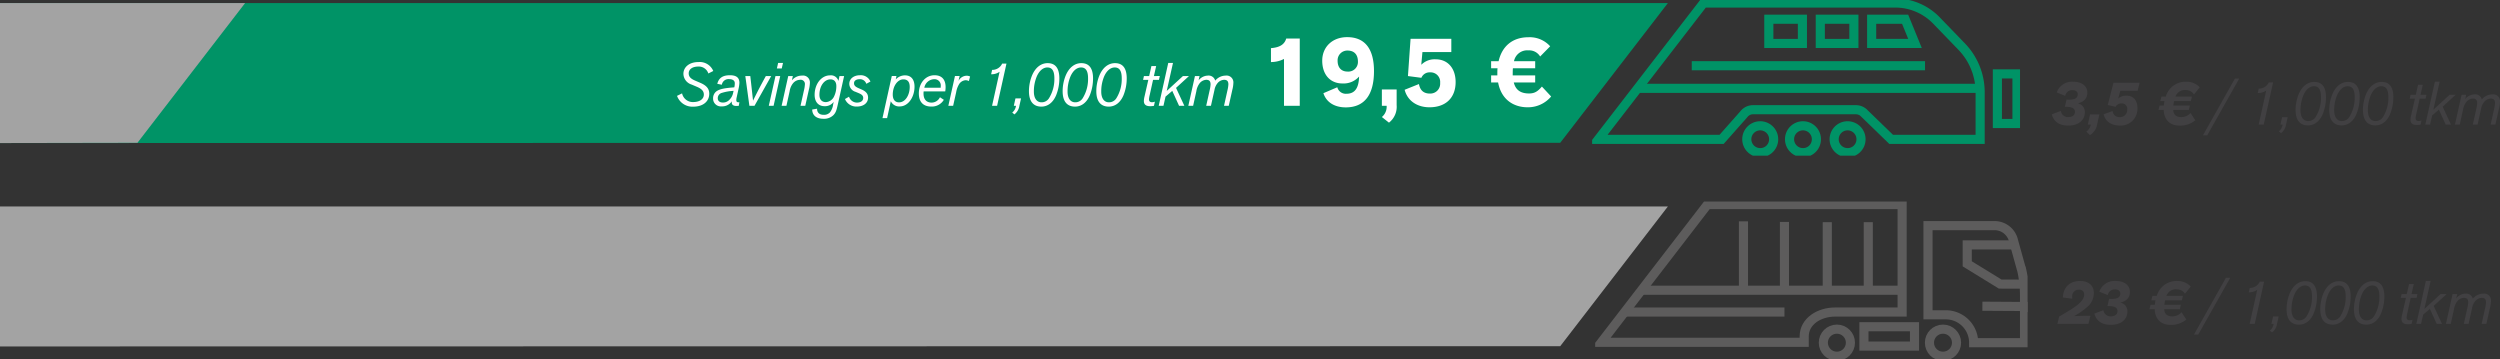 <?xml version="1.0" encoding="UTF-8"?>
<svg xmlns="http://www.w3.org/2000/svg" xmlns:xlink="http://www.w3.org/1999/xlink" width="822.336" height="118.178" viewBox="0 0 822.336 118.178">
  <rect x="0" y="0" width="822.336" height="118.178" fill="#333333" stroke="none"/>
  <defs>
    <clipPath id="clip-path">
      <rect id="Rectangle_2011" data-name="Rectangle 2011" width="142.232" height="51.881" transform="translate(0 0)" fill="none" stroke="#707070" stroke-width="3"></rect>
    </clipPath>
    <clipPath id="clip-path-2">
      <rect id="Rectangle_2009" data-name="Rectangle 2009" width="140.752" height="51.208" fill="none" stroke="#009366" stroke-width="3"></rect>
    </clipPath>
  </defs>
  <g id="Group_1426" data-name="Group 1426" transform="translate(-398 -2357)">
    <path id="Path_3182" data-name="Path 3182" d="M22-.085V45.97l513.211-.085,35.42-45.97Z" transform="translate(376 2358.085)" fill="#009366"></path>
    <path id="Path_3186" data-name="Path 3186" d="M22-.085V45.97l513.211-.085,35.42-45.97Z" transform="translate(376 2424.99)" fill="#a3a3a3"></path>
    <path id="Path_3190" data-name="Path 3190" d="M490-.085V45.97l45.211-.085,35.42-45.97Z" transform="translate(-92 2358.085)" fill="#a3a3a3"></path>
    <path id="Path_3328" data-name="Path 3328" d="M-183.86-3.28A5.359,5.359,0,0,0-178.58.28c3.46,0,5.32-1.86,5.32-4.26,0-1.66-.92-2.72-2.98-3.6l-1.68-.72c-1.3-.56-2.1-1.2-2.1-2.38,0-1.3,1.16-2.24,3.16-2.24a3.3,3.3,0,0,1,3.3,2.28l1.62-.82a4.836,4.836,0,0,0-4.88-2.94c-2.98,0-4.94,1.64-4.94,3.88A3.786,3.786,0,0,0-179.08-7l1.7.72c1.28.54,2.34,1.22,2.34,2.56,0,1.5-1.34,2.48-3.56,2.48a3.6,3.6,0,0,1-3.6-2.86ZM-163.56,0l.22-1.18a1.057,1.057,0,0,1-.24.02c-.58,0-.78-.22-.78-.7a3.865,3.865,0,0,1,.1-.84l.7-3.2a11.422,11.422,0,0,0,.22-1.66c0-1.76-1.08-2.5-3.12-2.5-2.58,0-3.7,1.06-4.16,2.82l1.5.3a2.213,2.213,0,0,1,2.42-1.84c1.16,0,1.84.48,1.84,1.36a6.132,6.132,0,0,1-.16,1.34c-3.44.26-4.78.58-5.82,1.26A2.842,2.842,0,0,0-172-2.42a2.558,2.558,0,0,0,2.84,2.6,3.766,3.766,0,0,0,3.32-1.68,2.953,2.953,0,0,0-.02.42c0,.74.56,1.12,1.48,1.12C-164.16.04-163.88.02-163.56,0Zm-1.84-4.3a4.428,4.428,0,0,1-1.5,2.56,2.813,2.813,0,0,1-1.88.66c-1,0-1.68-.48-1.68-1.4a1.794,1.794,0,0,1,1.36-1.78,15.08,15.08,0,0,1,3.84-.66Zm7.02,4.3,5.5-9.8h-1.76c-1.84,3.34-2.82,5.26-4.22,8.1-.32-2.92-.58-5.34-.9-8.1h-1.64l1.34,9.8Zm6.28,0,2.18-9.8h-1.56l-2.2,9.8Zm1.5-14.12-.42,1.84h1.6l.42-1.84ZM-141.68,0l1.16-5.2a10.136,10.136,0,0,0,.36-2.32,2.244,2.244,0,0,0-2.56-2.42,4.259,4.259,0,0,0-3.36,1.56l.32-1.42h-1.52L-149.46,0h1.58l1.06-4.8a5.434,5.434,0,0,1,1.12-2.62,3.1,3.1,0,0,1,2.32-1.14,1.381,1.381,0,0,1,1.58,1.52,11.168,11.168,0,0,1-.34,2.08L-143.24,0Zm2.28,1.22c.04,1.92,1.38,3.04,3.68,3.04a4.367,4.367,0,0,0,3.3-1.2c.84-.86,1.06-1.76,1.44-3.48l2.08-9.38h-1.52l-.36,1.62a2.529,2.529,0,0,0-2.76-1.84c-2.86,0-5.06,2.86-5.06,6.4,0,2.32,1.24,3.74,3.26,3.74a3.559,3.559,0,0,0,3.02-1.42l-.2.86a5.188,5.188,0,0,1-1.06,2.62,2.634,2.634,0,0,1-2.02.78c-1.56,0-2.2-.84-2.2-2.02Zm4.52-2.44c-1.28,0-2.14-.78-2.14-2.4,0-2.9,1.6-5.08,3.62-5.08,1.28,0,1.94.84,1.94,2.22a7.7,7.7,0,0,1-.72,3.34A3.2,3.2,0,0,1-134.88-1.22Zm6.26-1.02A4.025,4.025,0,0,0-124.7.24c2.18,0,3.68-1.16,3.68-2.94,0-1.12-.54-2.02-2.28-2.74l-.78-.34c-1.26-.54-1.56-1-1.56-1.66,0-.88.8-1.32,1.9-1.32a2.175,2.175,0,0,1,2.14,1.52l1.36-.74a3.426,3.426,0,0,0-3.42-2.08c-2.06,0-3.54,1.14-3.54,2.84a2.8,2.8,0,0,0,2.02,2.6l1.06.44c.98.42,1.5.8,1.5,1.6,0,.92-.78,1.52-2.08,1.52A2.736,2.736,0,0,1-127.28-3Zm15.4-7.56-3.06,13.84h1.52l1.22-5.56A3.01,3.01,0,0,0-110.6.2c2.82,0,4.86-3.1,4.86-6.5,0-2.36-1.12-3.72-3.12-3.72a4.133,4.133,0,0,0-3.06,1.34l.24-1.12Zm.32,6.12c0-2.84,1.6-5.02,3.48-5.02,1.36,0,2.1.78,2.1,2.5,0,2.58-1.4,5.06-3.52,5.06C-112.24-1.14-112.9-2.18-112.9-3.68Zm16.8,1.7-1.28-.84a3.071,3.071,0,0,1-2.74,1.76c-1.64,0-2.66-1.02-2.66-2.96a5.922,5.922,0,0,1,.04-.72h7.1a8.635,8.635,0,0,0,.12-1.4c0-2.56-1.3-3.92-3.64-3.92-2.92,0-5.16,2.52-5.16,5.98,0,2.86,1.5,4.32,4.08,4.32A4.586,4.586,0,0,0-96.1-1.98Zm-1.04-3.96h-5.38a3.4,3.4,0,0,1,3.28-2.82,2.045,2.045,0,0,1,2.12,2.32A3.859,3.859,0,0,1-97.14-5.94ZM-93.04,0l1-4.48a7.446,7.446,0,0,1,.88-2.5A2.761,2.761,0,0,1-89-8.42a2.171,2.171,0,0,1,1.14.28l.4-1.5a2.527,2.527,0,0,0-1.18-.26,3.071,3.071,0,0,0-2.64,1.72l.38-1.62h-1.54L-94.62,0Zm12.5-10.38a4.643,4.643,0,0,0,2.78-.82L-80.24,0h1.66l3.08-13.88h-1.42a3.567,3.567,0,0,1-3.3,2.06Zm9.84,7.94h-1.84L-73.08,0h.72A3.51,3.51,0,0,1-73.6,2.22l.72.6A4.4,4.4,0,0,0-71.24-.04Zm6.68,2.7c2.14,0,3.9-1.38,4.9-3.84A14.757,14.757,0,0,0-58.1-9c0-3.34-1.28-5.04-3.86-5.04-2.22,0-4.08,1.48-5.18,4.18A13.8,13.8,0,0,0-68.1-4.8C-68.1-1.28-66.5.26-64.02.26Zm.04-1.42c-1.54,0-2.5-1.32-2.5-3.5a12.617,12.617,0,0,1,.96-5.02c.8-1.82,2.04-2.94,3.48-2.94,1.52,0,2.3,1.08,2.3,3.56a11.918,11.918,0,0,1-1.72,6.48A2.834,2.834,0,0,1-63.98-1.16ZM-52.94.26c2.14,0,3.9-1.38,4.9-3.84A14.757,14.757,0,0,0-47.02-9c0-3.34-1.28-5.04-3.86-5.04-2.22,0-4.08,1.48-5.18,4.18a13.8,13.8,0,0,0-.96,5.06C-57.02-1.28-55.42.26-52.94.26Zm.04-1.42c-1.54,0-2.5-1.32-2.5-3.5a12.617,12.617,0,0,1,.96-5.02c.8-1.82,2.04-2.94,3.48-2.94,1.52,0,2.3,1.08,2.3,3.56a11.918,11.918,0,0,1-1.72,6.48A2.834,2.834,0,0,1-52.9-1.16ZM-41.86.26c2.14,0,3.9-1.38,4.9-3.84A14.757,14.757,0,0,0-35.94-9c0-3.34-1.28-5.04-3.86-5.04-2.22,0-4.08,1.48-5.18,4.18a13.8,13.8,0,0,0-.96,5.06C-45.94-1.28-44.34.26-41.86.26Zm.04-1.42c-1.54,0-2.5-1.32-2.5-3.5a12.617,12.617,0,0,1,.96-5.02c.8-1.82,2.04-2.94,3.48-2.94,1.52,0,2.3,1.08,2.3,3.56A11.918,11.918,0,0,1-39.3-2.58,2.834,2.834,0,0,1-41.82-1.16Zm15.14-.22a2.411,2.411,0,0,1-.94.2c-.66,0-1-.32-1-.96a8.3,8.3,0,0,1,.24-1.42l1.1-4.98h1.94l.28-1.26H-27l.74-3.28h-1.56l-.74,3.28h-1.72l-.28,1.26h1.72L-30.08-3.1a7.131,7.131,0,0,0-.22,1.48c0,1.22.7,1.74,2.08,1.74A5.526,5.526,0,0,0-26.98,0ZM-16.98,0l-2.74-5.9,4.26-3.9h-1.98l-5.34,4.9,2.06-9.22h-1.56L-25.42,0h1.56l.68-3.02,2.22-1.9L-18.72,0ZM-6.84-8.28A2.217,2.217,0,0,0-9.28-9.94,3.971,3.971,0,0,0-12.3-8.38l.32-1.42H-13.5L-15.68,0h1.58l1.06-4.8a5.68,5.68,0,0,1,1.1-2.64A2.959,2.959,0,0,1-9.78-8.56c1.02,0,1.42.5,1.42,1.52A11.169,11.169,0,0,1-8.7-4.96L-9.8,0h1.56l1.16-5.2a4.725,4.725,0,0,1,1-2.24A2.959,2.959,0,0,1-3.92-8.56c1.02,0,1.42.5,1.42,1.52a11.169,11.169,0,0,1-.34,2.08L-3.94,0h1.56l1.16-5.2A10.136,10.136,0,0,0-.86-7.52,2.244,2.244,0,0,0-3.42-9.94,4.513,4.513,0,0,0-6.84-8.28Z" transform="translate(804.559 2391.81)" fill="#fff"></path>
    <path id="Path_3329" data-name="Path 3329" d="M3.36-14.4a9.231,9.231,0,0,0,4.288-1.024V0h5.184V-22.144H8.384C7.776-20.1,6.144-19.2,3.36-18.976ZM20.608-4.16c.9,2.816,3.456,4.672,7.36,4.672,6.048,0,9.28-4,9.28-11.936,0-6.976-2.72-11.168-8.832-11.168-4.864,0-8.192,3.232-8.192,7.744,0,4.576,2.624,7.488,6.624,7.488a6.78,6.78,0,0,0,5.5-2.272c-.1,3.68-1.312,5.664-4.16,5.664a2.888,2.888,0,0,1-3.008-2.144ZM31.968-14.5a3.16,3.16,0,0,1-3.424,3.232c-1.952,0-3.264-1.216-3.264-3.584a3.2,3.2,0,0,1,3.264-3.328C30.56-18.176,31.968-17.056,31.968-14.5ZM44.7-5.376H39.84V0h1.568A4.39,4.39,0,0,1,39.84,3.68l2.336,1.856A6.592,6.592,0,0,0,44.7-.224ZM52.8-13.5l.384-4.192h9.5v-4.352H49.28L48.416-9.792l4.416.576a2.927,2.927,0,0,1,2.912-1.792,3.142,3.142,0,0,1,3.264,3.456,3.245,3.245,0,0,1-3.328,3.52c-2.016,0-3.232-.96-3.648-3.136l-4.7,1.888c.96,3.744,4.256,5.76,8.16,5.76C60.864.48,64.1-2.656,64.1-7.808c0-4.512-2.56-7.488-6.528-7.488A6.157,6.157,0,0,0,52.8-13.5ZM90.272-7.68v-2.336H82.88c0-.64,0-1.7.064-2.336h7.328v-2.336H83.3a4.446,4.446,0,0,1,4.8-3.552A4.167,4.167,0,0,1,91.9-16.224l3.3-3.36a9.053,9.053,0,0,0-7.136-2.976c-5.28,0-8.7,2.976-9.824,7.872H75.776v2.336h2.112c-.064.544-.064,1.376-.064,2.336H75.776V-7.68h2.3c1.088,5.792,5.248,8.16,9.7,8.16A9.927,9.927,0,0,0,95.52-3.072L92.48-6.336c-1.344,1.568-2.368,2.272-4.224,2.272-2.976,0-4.448-1.312-5.024-3.616Z" transform="translate(812.704 2391.81)" fill="#fff"></path>
    <path id="Path_3330" data-name="Path 3330" d="M5.82-2.56A25.085,25.085,0,0,0,10-5.46a6.028,6.028,0,0,0,2.28-4.7c0-2.36-1.62-3.94-4.48-3.94-3.18,0-5.2,1.7-5.64,4.62-.04.26-.06.52-.08.8l3.1.4c-.02-.3-.02-.44-.02-.62a2.14,2.14,0,0,1,2.26-2.34A1.51,1.51,0,0,1,9.1-9.62c0,1.9-2.22,3.56-4.56,5.02C3.38-3.88,2.12-3.14.86-2.4L.3,0H10.5l.66-2.66C10.12-2.66,8-2.64,5.82-2.56Zm10.94-3.3h.18c2.3,0,3.12.58,3.12,1.7s-.96,1.7-2.28,1.7A2.384,2.384,0,0,1,15.42-4.5L12.46-3.38C13.06-1,14.88.32,17.88.32c3.26,0,5.44-1.68,5.44-4.42A2.836,2.836,0,0,0,21-6.98c2.12-.54,3.14-1.72,3.14-3.52,0-2.12-1.7-3.6-4.64-3.6a5.3,5.3,0,0,0-5.42,3.52l2.78,1.12a2.3,2.3,0,0,1,2.36-1.88c1.24,0,1.76.62,1.76,1.34,0,1.24-.86,1.8-2.88,1.8a5.775,5.775,0,0,1-.8-.04Zm27.4-6.4a5.83,5.83,0,0,0-4.32-1.84,6.872,6.872,0,0,0-4.52,1.42A7.049,7.049,0,0,0,32.98-9.2H31.56l-.38,1.46h1.38a10.65,10.65,0,0,0-.22,1.46h-1.4l-.36,1.46H32.3C32.4-1.66,34.28.34,37.54.34A7.817,7.817,0,0,0,42.7-1.42l-1.58-2.4a4,4,0,0,1-3.04,1.36c-1.7,0-2.58-.84-2.64-2.36h5.14l.32-1.46H35.48a12.337,12.337,0,0,1,.24-1.46h5.52l.34-1.46H36.16a3.249,3.249,0,0,1,3.4-2.16,3.162,3.162,0,0,1,2.7,1.44ZM46.62,3.52,57.14-15.14H55.72L45.22,3.52Zm16.62-13.9a4.643,4.643,0,0,0,2.78-.82L63.54,0H65.2l3.08-13.88H66.86a3.567,3.567,0,0,1-3.3,2.06Zm9.84,7.94H71.24L70.7,0h.72a3.51,3.51,0,0,1-1.24,2.22l.72.6A4.4,4.4,0,0,0,72.54-.04ZM79.76.26c2.14,0,3.9-1.38,4.9-3.84A14.757,14.757,0,0,0,85.68-9c0-3.34-1.28-5.04-3.86-5.04-2.22,0-4.08,1.48-5.18,4.18a13.8,13.8,0,0,0-.96,5.06C75.68-1.28,77.28.26,79.76.26Zm.04-1.42c-1.54,0-2.5-1.32-2.5-3.5a12.617,12.617,0,0,1,.96-5.02c.8-1.82,2.04-2.94,3.48-2.94,1.52,0,2.3,1.08,2.3,3.56a11.918,11.918,0,0,1-1.72,6.48A2.834,2.834,0,0,1,79.8-1.16ZM90.84.26c2.14,0,3.9-1.38,4.9-3.84A14.757,14.757,0,0,0,96.76-9c0-3.34-1.28-5.04-3.86-5.04-2.22,0-4.08,1.48-5.18,4.18a13.8,13.8,0,0,0-.96,5.06C86.76-1.28,88.36.26,90.84.26Zm.04-1.42c-1.54,0-2.5-1.32-2.5-3.5a12.617,12.617,0,0,1,.96-5.02c.8-1.82,2.04-2.94,3.48-2.94,1.52,0,2.3,1.08,2.3,3.56A11.918,11.918,0,0,1,93.4-2.58,2.834,2.834,0,0,1,90.88-1.16ZM101.92.26c2.14,0,3.9-1.38,4.9-3.84A14.757,14.757,0,0,0,107.84-9c0-3.34-1.28-5.04-3.86-5.04-2.22,0-4.08,1.48-5.18,4.18a13.8,13.8,0,0,0-.96,5.06C97.84-1.28,99.44.26,101.92.26Zm.04-1.42c-1.54,0-2.5-1.32-2.5-3.5a12.617,12.617,0,0,1,.96-5.02c.8-1.82,2.04-2.94,3.48-2.94,1.52,0,2.3,1.08,2.3,3.56a11.918,11.918,0,0,1-1.72,6.48A2.834,2.834,0,0,1,101.96-1.16Zm15.14-.22a2.411,2.411,0,0,1-.94.2c-.66,0-1-.32-1-.96a8.3,8.3,0,0,1,.24-1.42l1.1-4.98h1.94l.28-1.26h-1.94l.74-3.28h-1.56l-.74,3.28H113.5l-.28,1.26h1.72L113.7-3.1a7.131,7.131,0,0,0-.22,1.48c0,1.22.7,1.74,2.08,1.74A5.526,5.526,0,0,0,116.8,0ZM126.8,0l-2.74-5.9,4.26-3.9h-1.98L121-4.9l2.06-9.22H121.5L118.36,0h1.56l.68-3.02,2.22-1.9L125.06,0Zm10.14-8.28a2.217,2.217,0,0,0-2.44-1.66,3.971,3.971,0,0,0-3.02,1.56l.32-1.42h-1.52L128.1,0h1.58l1.06-4.8a5.68,5.68,0,0,1,1.1-2.64A2.959,2.959,0,0,1,134-8.56c1.02,0,1.42.5,1.42,1.52a11.17,11.17,0,0,1-.34,2.08L133.98,0h1.56l1.16-5.2a4.725,4.725,0,0,1,1-2.24,2.959,2.959,0,0,1,2.16-1.12c1.02,0,1.42.5,1.42,1.52a11.17,11.17,0,0,1-.34,2.08L139.84,0h1.56l1.16-5.2a10.136,10.136,0,0,0,.36-2.32,2.244,2.244,0,0,0-2.56-2.42A4.513,4.513,0,0,0,136.94-8.28Z" transform="translate(1074.456 2463.529)" fill="#414042"></path>
    <g id="Group_1358" data-name="Group 1358" transform="translate(922.704 2423.297)" clip-path="url(#clip-path)">
      <circle id="Ellipse_129" data-name="Ellipse 129" cx="4.456" cy="4.456" r="4.456" transform="translate(75.053 41.969)" fill="none" stroke="#5d5c5c" stroke-miterlimit="10" stroke-width="3"></circle>
      <circle id="Ellipse_130" data-name="Ellipse 130" cx="4.456" cy="4.456" r="4.456" transform="translate(109.956 41.969)" fill="none" stroke="#5d5c5c" stroke-miterlimit="10" stroke-width="3"></circle>
      <rect id="Rectangle_2010" data-name="Rectangle 2010" width="16.63" height="6.365" transform="translate(88.41 41.177)" fill="none" stroke="#5d5c5c" stroke-miterlimit="10" stroke-width="3"></rect>
      <path id="Path_3156" data-name="Path 3156" d="M141.053,27.169l-7.828-.026-10.84-6.659V14.266h15.54" fill="none" stroke="#5d5c5c" stroke-miterlimit="10" stroke-width="3"></path>
      <path id="Path_3157" data-name="Path 3157" d="M141.232,30.834V46.421H124.5a9.169,9.169,0,0,0-9.17-9.169h-5.849V7.917h21.89a6.408,6.408,0,0,1,6.263,5.054l2.74,9.86A37.912,37.912,0,0,1,141.232,30.834Z" fill="none" stroke="#5d5c5c" stroke-miterlimit="10" stroke-width="3"></path>
      <path id="Path_3158" data-name="Path 3158" d="M36.926,1,2.032,46.3H68.756V44.371c0-5.063,5.057-8.027,10.12-8.027H100.97V1Z" fill="none" stroke="#5d5c5c" stroke-miterlimit="10" stroke-width="3"></path>
      <path id="Path_3159" data-name="Path 3159" d="M141.232,36.348V34.512l-13.858-.086" fill="none" stroke="#5d5c5c" stroke-miterlimit="10" stroke-width="3"></path>
      <line id="Line_317" data-name="Line 317" x2="85.29" transform="translate(15.68 29.169)" fill="none" stroke="#5d5c5c" stroke-miterlimit="10" stroke-width="3"></line>
      <line id="Line_318" data-name="Line 318" y2="22.03" transform="translate(89.835 6.785)" fill="none" stroke="#5d5c5c" stroke-miterlimit="10" stroke-width="3"></line>
      <line id="Line_319" data-name="Line 319" y2="22.03" transform="translate(76.352 6.785)" fill="none" stroke="#5d5c5c" stroke-miterlimit="10" stroke-width="3"></line>
      <line id="Line_320" data-name="Line 320" y2="22.03" transform="translate(62.265 6.701)" fill="none" stroke="#5d5c5c" stroke-miterlimit="10" stroke-width="3"></line>
      <line id="Line_321" data-name="Line 321" y2="23.103" transform="translate(48.782 6.504)" fill="none" stroke="#5d5c5c" stroke-miterlimit="10" stroke-width="3"></line>
      <line id="Line_322" data-name="Line 322" x2="53.112" transform="translate(9.154 36.344)" fill="none" stroke="#5d5c5c" stroke-miterlimit="10" stroke-width="3"></line>
    </g>
    <path id="Path_3331" data-name="Path 3331" d="M4.76-5.86h.18c2.3,0,3.12.58,3.12,1.7s-.96,1.7-2.28,1.7A2.384,2.384,0,0,1,3.42-4.5L.46-3.38C1.06-1,2.88.32,5.88.32c3.26,0,5.44-1.68,5.44-4.42A2.836,2.836,0,0,0,9-6.98c2.12-.54,3.14-1.72,3.14-3.52,0-2.12-1.7-3.6-4.64-3.6a5.3,5.3,0,0,0-5.42,3.52L4.86-9.46a2.3,2.3,0,0,1,2.36-1.88c1.24,0,1.76.62,1.76,1.34,0,1.24-.86,1.8-2.88,1.8a5.775,5.775,0,0,1-.8-.04ZM16.1-3.36H13.04L12.3,0h.98A3.522,3.522,0,0,1,11.8,2.3L13,3.46a5.116,5.116,0,0,0,2.38-3.6Zm6.88-7.76h5.7l.66-2.66h-8.6L18.86-6.44l2.56.6a2.2,2.2,0,0,1,2-1.14,1.769,1.769,0,0,1,1.84,1.94,2.367,2.367,0,0,1-2.52,2.58,2.165,2.165,0,0,1-2.28-2L17.5-3.4C18-1.12,20.02.32,22.84.32a5.505,5.505,0,0,0,5.78-5.76c0-2.54-1.32-4.08-3.64-4.08a3.965,3.965,0,0,0-2.68.94Zm26.14-1.14A5.83,5.83,0,0,0,44.8-14.1a6.872,6.872,0,0,0-4.52,1.42A7.049,7.049,0,0,0,37.94-9.2H36.52l-.38,1.46h1.38a10.65,10.65,0,0,0-.22,1.46H35.9l-.36,1.46h1.72C37.36-1.66,39.24.34,42.5.34a7.817,7.817,0,0,0,5.16-1.76l-1.58-2.4a4,4,0,0,1-3.04,1.36c-1.7,0-2.58-.84-2.64-2.36h5.14l.32-1.46H40.44a12.336,12.336,0,0,1,.24-1.46H46.2l.34-1.46H41.12a3.249,3.249,0,0,1,3.4-2.16,3.162,3.162,0,0,1,2.7,1.44ZM51.58,3.52,62.1-15.14H60.68L50.18,3.52ZM68.2-10.38a4.643,4.643,0,0,0,2.78-.82L68.5,0h1.66l3.08-13.88H71.82a3.567,3.567,0,0,1-3.3,2.06Zm9.84,7.94H76.2L75.66,0h.72a3.51,3.51,0,0,1-1.24,2.22l.72.6A4.4,4.4,0,0,0,77.5-.04ZM84.72.26c2.14,0,3.9-1.38,4.9-3.84A14.757,14.757,0,0,0,90.64-9c0-3.34-1.28-5.04-3.86-5.04-2.22,0-4.08,1.48-5.18,4.18a13.8,13.8,0,0,0-.96,5.06C80.64-1.28,82.24.26,84.72.26Zm.04-1.42c-1.54,0-2.5-1.32-2.5-3.5a12.617,12.617,0,0,1,.96-5.02c.8-1.82,2.04-2.94,3.48-2.94,1.52,0,2.3,1.08,2.3,3.56a11.918,11.918,0,0,1-1.72,6.48A2.834,2.834,0,0,1,84.76-1.16ZM95.8.26c2.14,0,3.9-1.38,4.9-3.84A14.757,14.757,0,0,0,101.72-9c0-3.34-1.28-5.04-3.86-5.04-2.22,0-4.08,1.48-5.18,4.18a13.8,13.8,0,0,0-.96,5.06C91.72-1.28,93.32.26,95.8.26Zm.04-1.42c-1.54,0-2.5-1.32-2.5-3.5a12.617,12.617,0,0,1,.96-5.02c.8-1.82,2.04-2.94,3.48-2.94,1.52,0,2.3,1.08,2.3,3.56a11.918,11.918,0,0,1-1.72,6.48A2.834,2.834,0,0,1,95.84-1.16ZM106.88.26c2.14,0,3.9-1.38,4.9-3.84A14.757,14.757,0,0,0,112.8-9c0-3.34-1.28-5.04-3.86-5.04-2.22,0-4.08,1.48-5.18,4.18a13.8,13.8,0,0,0-.96,5.06C102.8-1.28,104.4.26,106.88.26Zm.04-1.42c-1.54,0-2.5-1.32-2.5-3.5a12.617,12.617,0,0,1,.96-5.02c.8-1.82,2.04-2.94,3.48-2.94,1.52,0,2.3,1.08,2.3,3.56a11.918,11.918,0,0,1-1.72,6.48A2.834,2.834,0,0,1,106.92-1.16Zm15.14-.22a2.411,2.411,0,0,1-.94.2c-.66,0-1-.32-1-.96a8.3,8.3,0,0,1,.24-1.42l1.1-4.98h1.94l.28-1.26h-1.94l.74-3.28h-1.56l-.74,3.28h-1.72l-.28,1.26h1.72L118.66-3.1a7.131,7.131,0,0,0-.22,1.48c0,1.22.7,1.74,2.08,1.74A5.526,5.526,0,0,0,121.76,0ZM131.76,0l-2.74-5.9,4.26-3.9H131.3l-5.34,4.9,2.06-9.22h-1.56L123.32,0h1.56l.68-3.02,2.22-1.9L130.02,0ZM141.9-8.28a2.217,2.217,0,0,0-2.44-1.66,3.971,3.971,0,0,0-3.02,1.56l.32-1.42h-1.52L133.06,0h1.58l1.06-4.8a5.68,5.68,0,0,1,1.1-2.64,2.959,2.959,0,0,1,2.16-1.12c1.02,0,1.42.5,1.42,1.52a11.17,11.17,0,0,1-.34,2.08L138.94,0h1.56l1.16-5.2a4.725,4.725,0,0,1,1-2.24,2.959,2.959,0,0,1,2.16-1.12c1.02,0,1.42.5,1.42,1.52a11.17,11.17,0,0,1-.34,2.08L144.8,0h1.56l1.16-5.2a10.136,10.136,0,0,0,.36-2.32,2.244,2.244,0,0,0-2.56-2.42A4.513,4.513,0,0,0,141.9-8.28Z" transform="translate(1072.456 2397.985)" fill="#414042"></path>
    <g id="Group_1356" data-name="Group 1356" transform="translate(921.704 2357)" clip-path="url(#clip-path-2)">
      <path id="Path_3151" data-name="Path 3151" d="M2.027,45.854,36.661,1H99.7a18.825,18.825,0,0,1,13.542,5.729l8.3,8.591a21.641,21.641,0,0,1,6.092,15.034v15.5H98.366l-8.768-8.5A3.8,3.8,0,0,0,86.767,36.1H52.921a3.8,3.8,0,0,0-3.015,1.483l-7.324,8.275Z" transform="translate(0 -0.008)" fill="none" stroke="#009366" stroke-miterlimit="10" stroke-width="3"></path>
      <path id="Path_3152" data-name="Path 3152" d="M59.711,46.142a4.417,4.417,0,1,0-4.417,4.368A4.392,4.392,0,0,0,59.711,46.142Z" transform="translate(0 -0.295)" fill="none" stroke="#009366" stroke-miterlimit="10" stroke-width="3"></path>
      <path id="Path_3153" data-name="Path 3153" d="M73.772,46.142a4.417,4.417,0,1,0-4.417,4.368A4.392,4.392,0,0,0,73.772,46.142Z" transform="translate(0 -0.295)" fill="none" stroke="#009366" stroke-miterlimit="10" stroke-width="3"></path>
      <path id="Path_3154" data-name="Path 3154" d="M88.447,46.142A4.417,4.417,0,1,0,84.03,50.51,4.392,4.392,0,0,0,88.447,46.142Z" transform="translate(0 -0.295)" fill="none" stroke="#009366" stroke-miterlimit="10" stroke-width="3"></path>
      <line id="Line_315" data-name="Line 315" x2="76.741" transform="translate(32.77 21.622)" fill="none" stroke="#009366" stroke-miterlimit="10" stroke-width="3"></line>
      <path id="Path_3155" data-name="Path 3155" d="M106.209,14.34H91.952V6.368h11Z" transform="translate(0 -0.045)" fill="none" stroke="#009366" stroke-miterlimit="10" stroke-width="3"></path>
      <rect id="Rectangle_2006" data-name="Rectangle 2006" width="11.046" height="7.972" transform="translate(75.054 6.323)" fill="none" stroke="#009366" stroke-miterlimit="10" stroke-width="3"></rect>
      <rect id="Rectangle_2007" data-name="Rectangle 2007" width="11.046" height="7.972" transform="translate(58.122 6.323)" fill="none" stroke="#009366" stroke-miterlimit="10" stroke-width="3"></rect>
      <line id="Line_316" data-name="Line 316" x1="112.656" transform="translate(14.935 29.054)" fill="none" stroke="#009366" stroke-miterlimit="10" stroke-width="3"></line>
      <rect id="Rectangle_2008" data-name="Rectangle 2008" width="6.452" height="16.319" transform="translate(133.3 24.305)" fill="none" stroke="#009366" stroke-miterlimit="10" stroke-width="3"></rect>
    </g>
  </g>
</svg>
